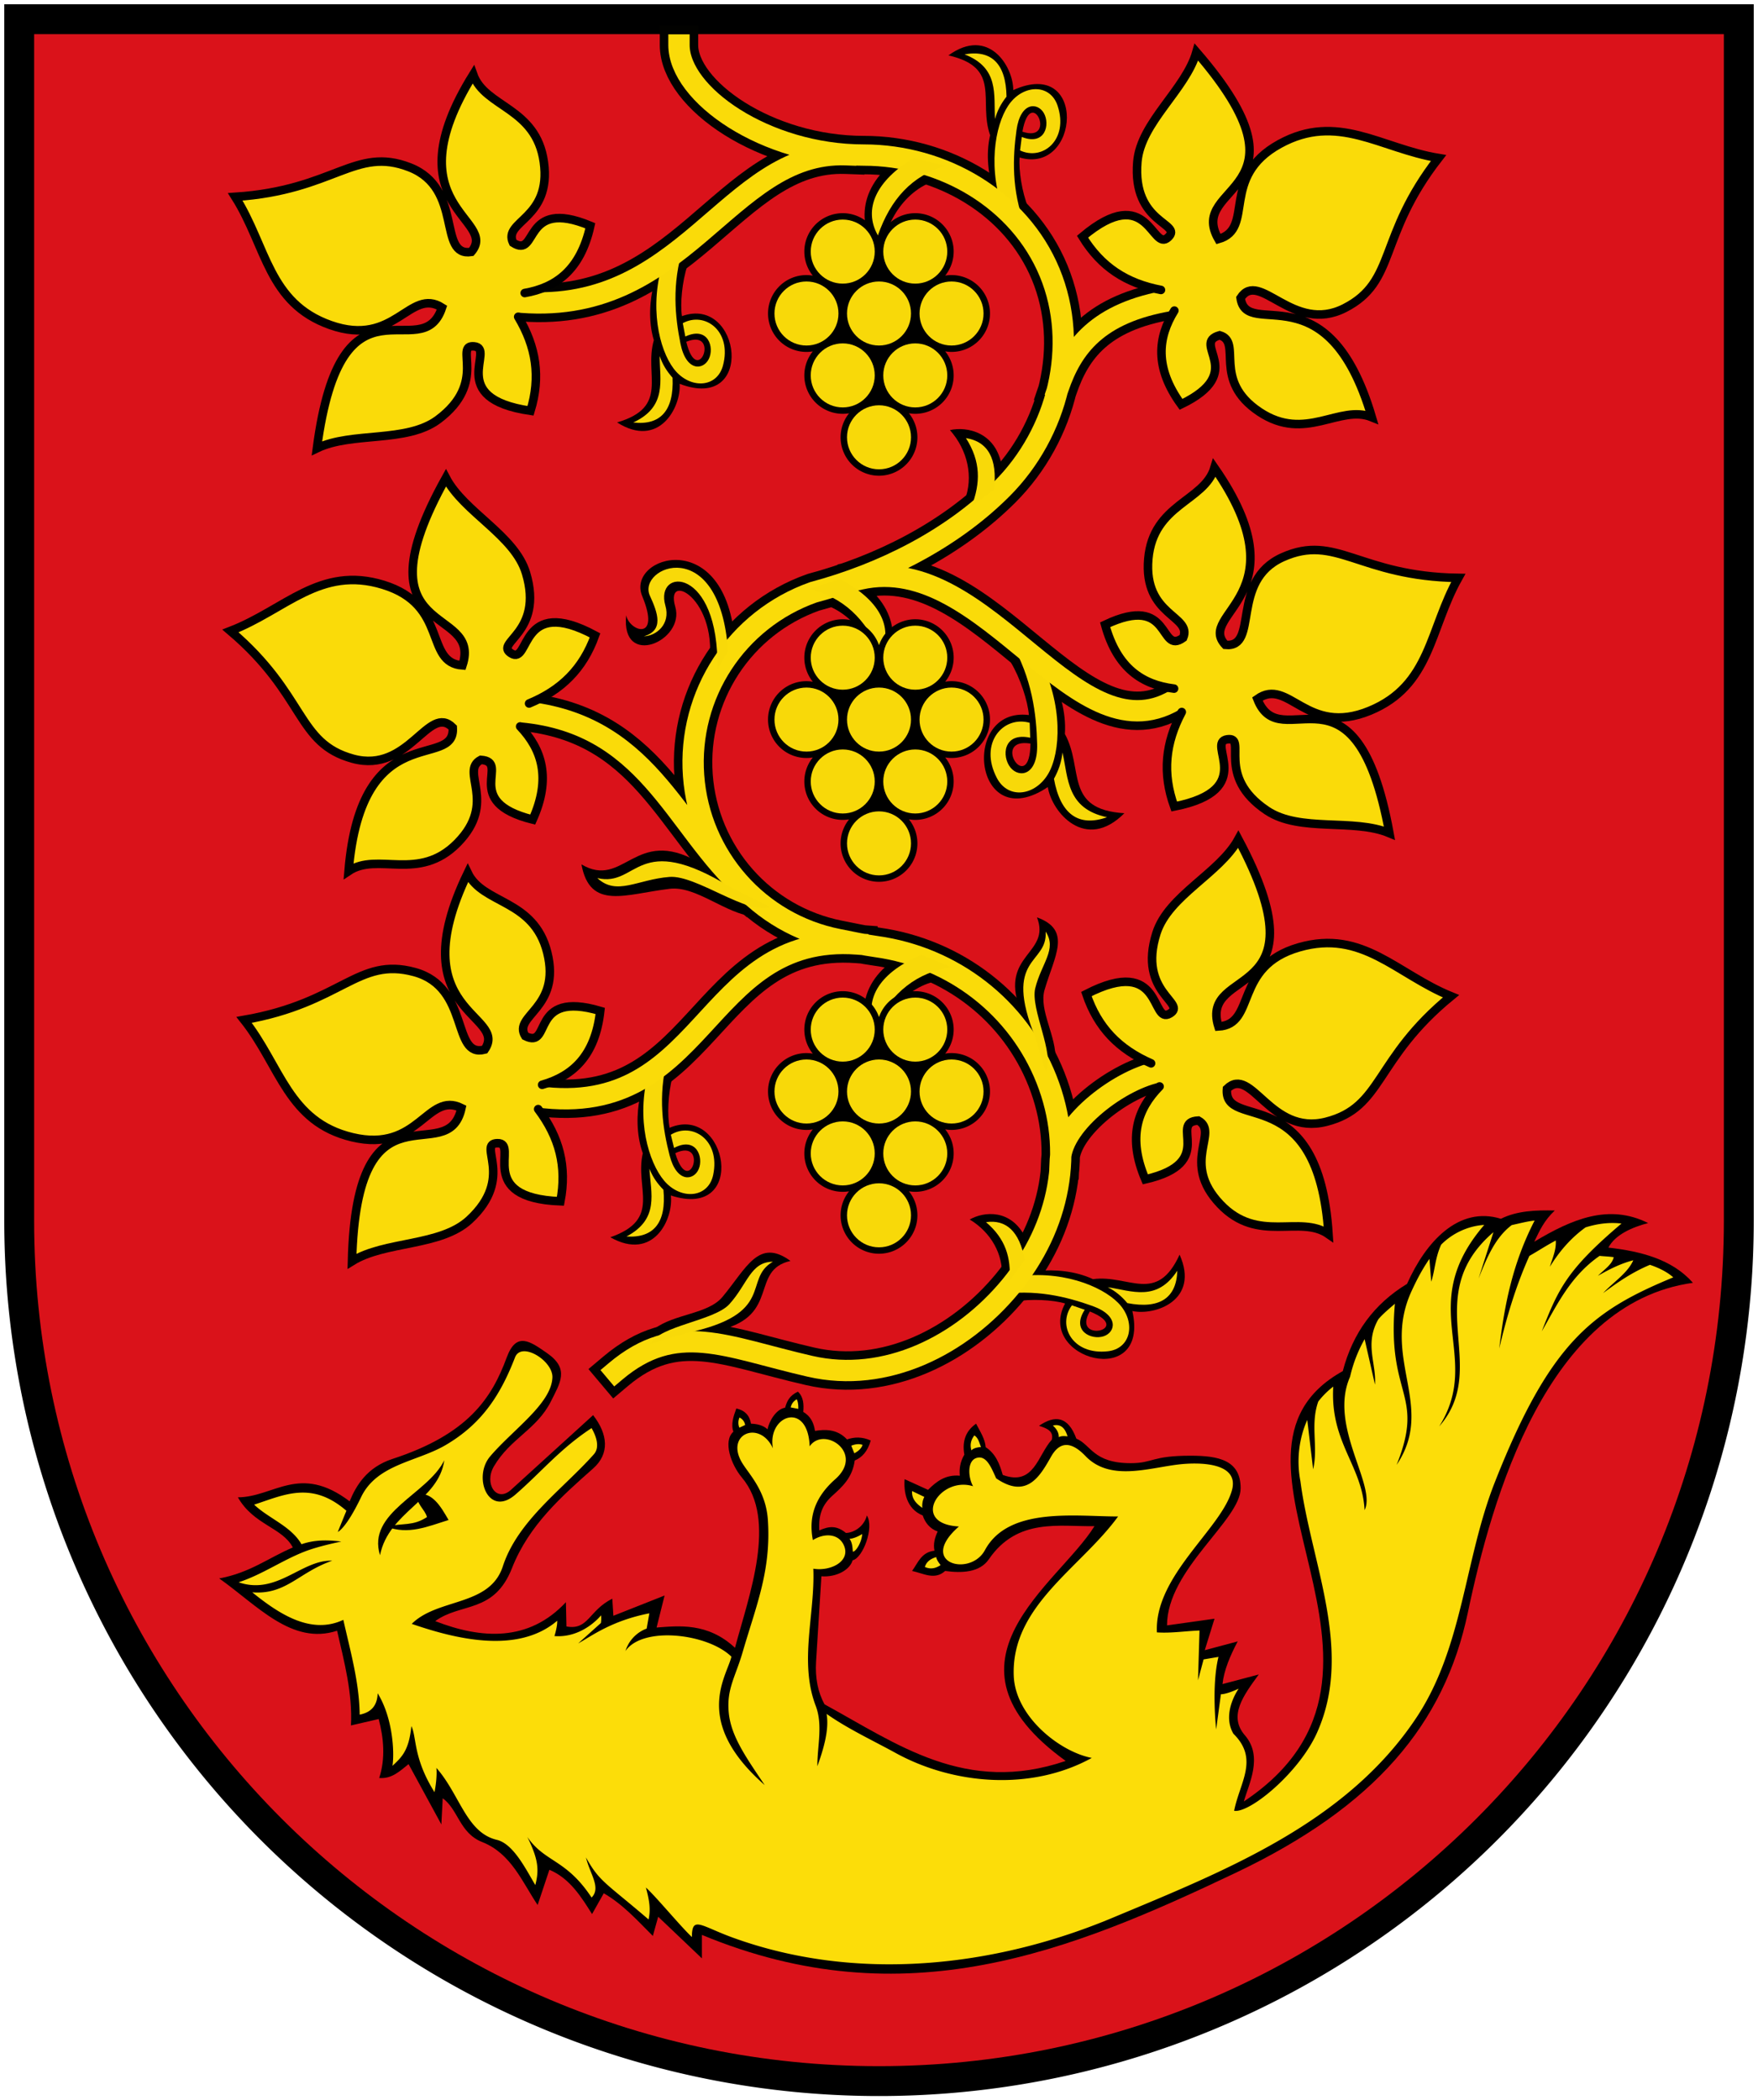 <?xml version="1.0" encoding="UTF-8"?>
<svg xmlns="http://www.w3.org/2000/svg" xmlns:xlink="http://www.w3.org/1999/xlink" viewBox="-105 0 412 492">
  <path stroke="#000" stroke-width="10" d="M-99 6v280a200 200 0 0 0 400 0V6z"/>
  <path fill="#da121a" d="M-97 8v278c0 109.352 88.648 198 198 198s198-88.648 198-198V8z"/>
  <path d="M67.25 150.625c-1.967-27.799-25.638-20.337-21.75-11 4.474 10.744-2.997 8.323-3.75 4.5-1.304 12.584 13.878 6.025 11.5-2-2.683-9.053 11.653-.993 7.375 16.5z"/>
  <path d="M-26 382c-10.602 3.476-18.74-5.98-27.625-12.25 7.21-1.32 11.521-4.817 17.25-7.25-2.437-4.702-9.16-5.242-12.875-11.75 8.478-.038 14.43-7.971 26.188.938 1.532-3.707 4.055-7.977 10.062-9.938 17.682-5.771 23.225-14.183 26.75-23.75 2.263-6.143 5.44-3.834 9.5-1 5.244 3.66 3.048 6.902.875 11.25-3.315 6.632-9.523 8.673-13.375 15.25-2.368 4.042.617 8.576 4 5.5L34 331.5c3.5 4.5 3.889 9.062 0 12.5-7.315 6.467-15.06 13.283-19 23.313-4.212 10.72-11.992 8.047-18 12.437 10.736 4.18 21.876 4.96 30.625-4.438L27.75 381c5.19.953 5.207-3.773 10.75-6.5l.25 4 12-4.75-1.875 7.5c5.116-.37 11.954-1.24 18.375 4.75 3.289-12.32 9.98-29.953 1.625-39.875-2.559-3.039-4.5-8.534-2-10.75-.62-1.706 0-3.568.688-5.438 1.98.437 3.124 1.626 3.437 3.563 1.417.058 2.833.35 3.875 1.313.416-2 2.025-4.711 4.125-5.063.401-1.43.958-2.812 3-3.75 1.339 1.276 1.392 2.98 1.25 4.75 1.751.99 2.48 2.624 2.75 4.438 2.203-.344 5.136-.546 7.5 2 1.706-.582 3.524-.665 5.563.25-.715 2.543-2.037 3.975-3.75 4.687-.547 4.037-2.905 6.143-5.313 8.313-2.89 2.603-3.113 5.42-3 8.062 2.25-.988 4-1.232 6.25.594 1.813-.031 4.242-1.457 4.906-4.094 1.79 2.8-.958 10.017-3.344 10.5-.618 2.23-3.754 4.01-7.312 3.75l-1.25 20c-.237 3.786.434 7.206 2 10 17.029 9.289 33.074 21.233 56.5 13.25-32.156-23.191-1.723-41.29 6.75-55-8.14.164-18.053-2.034-24.75 7.75-2.151 3.143-6.352 3.279-10.25 2.75-2.46 2.234-5.136.543-7.75 0 1.393-1.907 2.15-4.395 5.25-4.75-.332-1.597.089-3.069.75-4.5-1.83-.62-2.984-2.129-3.5-3.75-3.868-1.556-4.481-5.625-4.25-8.5l5.5 2.5c1.968-2 4.151-3.621 7.438-3.313-.154-1.573.053-3.198 1.062-4.937-.598-3.397.517-5.685 2.75-7.25.927 1.798 2.105 3.546 2.25 5.5 2.366 1.547 3.277 3.967 4 6.5 7.352 2.723 8.205-4.663 11.5-8.25.486-2.039-1.198-2.682-3-3.25 3.754-2.577 6.827-2.245 8.75 3 3.451 1.435 3.931 5.75 12.75 5.75 5.27 0 4.83-1.75 14-1.75 6.628 0 11.75 1.055 11.75 7.625 0 7.501-17.25 18.998-17.25 32.125l11.125-1.563-2.281 7.375 7.719-2.062c-1.767 3.35-3.223 6.764-3.563 10l8.5-2.25c-3.58 4.906-7.189 9.693-3.25 14.25 4.358 5.041.853 11.49-.25 15.5 46.063-30.634-12.5-81 23.188-100.813 2.349-8.983 7.38-15.787 15.062-20.437 4.425-9.93 12.115-18.294 22-15.25 3.79-1.883 8.172-2.047 12.625-1.938-2.538 2.396-3.5 4.606-4.813 7.313 8.867-5.325 17.49-8.969 26.688-4.375-3.863 1.01-7.751 2.767-9.313 5.75 7.665.88 14.957 2.745 19.813 8.25-34.233 4.728-47.12 50.467-52.75 77.25-5.491 26.123-21.763 45.447-54.5 61-38.408 18.247-77.394 34.272-125 14.5v5.5L49.25 449 48 453.5c-3.587-3.58-6.962-7.371-11.5-10l-2.75 4.875c-2.402-3.81-5.149-8.357-10-10.375L21 446.25c-3.596-5.34-6.183-12.065-13-14.75-5.316-2.094-5.606-7.644-9.25-10.25l-.313 6.125-7.687-14.125c-2.026 1.614-3.918 3.495-6.875 3.25 1.484-4.595 1.045-9.383-.125-13.813l-6.5 1.5c.396-7.51-1.56-14.838-3.25-22.187z"/>
  <path fill="#fcdd09" d="M94.094 360.469c.678.958.677 1.99.781 3.031.864-.133 2.093-2.409 2.188-4.156-1.072.676-2.227 1.1-2.97 1.125zm28.955-12.317c-7.864-2.464-14.861 8.81-3.319 9.428-9.839 8.592 2.63 11.946 6.1 5.533 5.528-10.218 21.205-7.862 31.201-7.877-8.788 12.09-25.095 20.938-24.453 37.344.376 9.603 10.88 17.807 18.285 19.215-14.265 7.854-32.483 6.241-45.95-1.15-5.28-2.898-11.317-5.718-16.193-9.166.655 3.786-.803 8.475-2.165 12.262-.035-4.719 1.345-9.603-.39-14.157-3.942-10.337-.123-21.53-.558-32.117 4.099.687 9.039-1.825 7.043-5.717-1.268-2.474-4.438-2.683-7.148-.982-1.133-5.803.831-10.367 5.244-14.264 6.987-6.17-2.71-12.548-5.996-7.697-.402-10.782-10.03-7.255-8.607.466-3.142-6.807-11.444-3.292-7.108 3.58 1.746 2.768 5.488 6.522 5.926 13.256.77 11.827-2.725 19.937-5.924 30.924-1.692 5.812-3.807 8.642-3.24 14.233.55 5.416 3.899 10.196 8.42 16.892-17.043-14.93-8.909-25.367-7.804-30.081-5.568-5.44-20.774-7.22-24.836-1.326 1.342-4.171 4.972-5.24 4.972-5.24l.63-3.589c-8.938 1.75-13.585 5.364-16.685 7.055l5.332-4.788c.16-1.118.03-1.796.03-1.796s-4.2 5.363-10.917 4.861c0 0 .715-2.256.647-3.596-9.33 7.988-24.139 4.161-34.092.737 6.137-6.104 18.27-4.028 21.348-13.477 3.508-10.773 14.165-18.166 21.338-26.254 1.475-1.664.515-4.31-.545-6.127-7.383 4.837-11.916 10.44-17.865 15.582-6.295 5.441-10.038-4.084-5.907-8.953 5.297-6.243 14.363-12.33 14.598-18.494.15-3.926-7.286-8.525-8.764-4.7-3.409 8.826-7.777 15.572-16.276 20.545-6.707 3.924-16.075 4.436-19.792 12.18-3.588 7.475-5.466 8.159-5.466 8.159s1.143-2.834 2.018-4.959c-8.176-7.062-14.588-3.708-21.626-1.432 3.495 3.293 8.634 5.025 11.102 9.276 3.214-1.111 6.291-1.002 9.34-.629 0 0-5.125.998-8.556 2.327-5.337 2.068-10.025 5.425-15.523 7.211 9.037 3.097 14.788-5.356 21.936-5.047-7.81 2.67-10.754 8.012-18.736 7.406 6.065 4.88 13.653 10.06 21.343 6.442 1.638 7.324 3.742 14.65 3.832 22.211 2.161-.44 4.107-1.618 4.213-5.002 3.557 5.735 3.963 13.845 3.469 16.986 2.198-2.054 3.854-3.567 4.432-9.298 1.274 2.556.378 7.444 5.423 15.472.708-3.702.441-5.685.441-5.685 5.5 6.23 7.004 15.137 14.149 16.847 3.834.918 6.666 6.599 9.03 10.596.934-3.57.705-6.056-1.864-11.264 4.14 6.008 9.065 5.115 15.053 14.186 2.305-2.31-.431-5.595-1.31-9.396 3.165 5.734 4.622 5.904 14.667 14.535.48-2.248.275-4.196-.625-7.483 2.394 2.15 8.103 9.092 10.78 11.597.006-5.071 2.07-2.589 9.634.153 28.946 10.492 61.199 6.932 88.883-4.637 26.32-11 54.828-22.136 71.299-46.949 10.93-16.467 11.202-36.921 18.321-55.017 13.058-33.189 23.073-40.295 41.853-48.082-1.423-1.268-3.343-2.215-5.465-2.938-4.285 1.79-7.673 4.177-10.974 6.622 2.376-2.553 5.75-4.678 7.068-7.685-2.86.728-5.594 2.083-8.288 3.64 1.41-1.406 3.355-2.658 3.698-4.368-1.475-.202-2.107-.17-3.3-.308-6.834 4.739-9.914 11.356-13.56 17.69 3.876-9.912 5.853-14.389 18.69-25.263-2.93-.343-5.729.06-8.424.9-3.512 2.535-6.188 5.697-8.368 9.23.606-2.024 1.546-3.981 1.384-6.159-2.613 1.417-3.705 2.193-6.184 3.615-3.21 7.135-5.347 14.39-7.062 21.69 1.227-10.22 3.117-19.92 8.294-29.977-1.948.218-3.663.707-5.357 1.06-3.878 2.9-5.866 7.69-7.786 12.548l3.492-10.887c-17.592 15.12-.456 31.49-12.71 45.507 10.385-16.558-5.924-28.033 10.557-47.204-3.908.24-7.548 2.037-10.1 4.625-1.453 3.183-1.427 5.988-2.33 8.674l-.416-5.34c-1.701 2.428-3.069 5.1-4.197 7.558-7.227 15.738 5.755 26.942-3.495 40.692 6.75-16.812-2.34-15.868-.403-37.743-1.218 1.055-2.846 2.398-3.877 3.634-3.302 5.763-.424 10.354-.792 15.308l-2.427-10.648a32.53 32.53 0 0 0-3.41 8.816c-5.126 11.562 6.279 25.428 3.404 31.24-.562-10.521-8.109-15.79-7.347-28.933a19.216 19.216 0 0 0-3.507 3.49c-1.936 5.42.03 10.67-1.208 15.875l-1.373-11.56c-1.978 4.411-2.544 9.527-1.604 14.362 2.499 19.177 12.395 39.486 4.04 58.563-4.034 9.419-15.81 19.228-19.575 18.64 1.3-6.65 5.895-12.085-.172-18.058-1.979-3.365-.764-7.51 1.228-10.563-1.484.715-3.156 1.302-4.159 1.319l-1.108 8.222s-1.145-10.162.543-16.974l-3.491.586-1.307 4.894.354-11.662c-3.268.117-6.706.669-9.988.438-.638-13.25 15.106-24.25 17.586-33.293 1.836-6.695-8.078-6.584-12.654-6.024-7.138.874-15.992 3.93-21.665-1.986-3.979-4.15-6.44-2.726-8.062.123-2.554 4.488-5.63 10.078-12.867 5.1-1.074-2.268-2.235-5.627-4.716-4.742-2.156.77-1.817 4.675-.702 6.585zM68.28 334.438a2.957 2.957 0 0 1 .031-2.375c.624.298 1.183.89 1.313 1.75zm12.031-4.75c.192-.913.717-1.493 1.407-1.907.323.602.382 1.4.375 2.25zm14.188 8.968l.719 1.781c.898-.476 1.62-1.077 1.937-1.968-.885-.33-1.77-.145-2.656.187zm19.906 26.094c.133.678.572 1.279 1.031 1.875-1.27.86-2.5.995-3.687.438.29-.995 1.036-1.818 2.656-2.313zm-3.25-11.531c-.083-.87.053-1.776.469-2.563l-2.875-1.375c-.106 1.722.856 2.879 2.406 3.938zm11.5-13.469c-.394-1.345-.084-2.488.688-3.5.956.596 1.146 1.738 1.562 2.719-.968.078-1.78.287-2.25.781zm20.469-3.094c.041-1.042-.501-1.926-1.375-2.719 1.89-.458 2.877.664 3.438 2.532-.688-.067-1.375-.15-2.063.187z"/>
  <path d="M-4.938 355.375c-.44-1.802-2.806-3.28-2.187-5.438 3.499-.339 5.379 2.884 7.25 6.125-4.896 1.528-9.446 3.53-14.5 1.563 3.808-.935 6.1-.053 9.438-2.25z"/>
  <path d="M-15.938 364.313c-3.147-10.068 11.212-14.292 15.063-22.25-1.332 9.489-13.046 12.041-15.063 22.25z"/>
  <use stroke="#020200" stroke-width="9" xlink:href="#a"/>
  <g id="b" stroke-linecap="round" stroke-width="2">
    <path d="M136.5 174.188c-9.5-1.563-.188 12.625 0 0zm5-16.063c1.718 3.41 3.422 8.571 3.063 13.813 4.5 8.187-.25 17.687 13.937 18.562-9.063 9.125-17-.188-17.938-6.125-17.47 11.688-20.522-18.875-4.437-16.875-.257-3.252-2.003-8.63-4.25-12.375z"/>
    <path fill="#f8d909" d="M131.875 150.313c5.044 8.57 6.012 17.076 6.188 24 .188 7.415-4.204 7.99-6.238 5.5-2.113-2.587-1.759-8.37 4.613-7l-.125-3.5c-6.193-1.755-11.985 4.753-7.688 12.937 2.688 5.12 9.059 4.16 12.078-1.064 2.807-4.858 3.562-16.012-2.078-26.874zM142 182.438c1.084-1.992 1.75-3.863 2-6.188 1.376 6.135.974 13.176 10.438 15.188-6.67 2.355-10.936-.69-12.438-9z"/>
  </g>
  <use transform="rotate(-68.867 245.822 213.574) scale(.909)" xlink:href="#b"/>
  <use transform="matrix(-.875 .247 .247 .875 129.667 83.997)" xlink:href="#b"/>
  <use transform="scale(-.909 .909) rotate(12.808 421.14 -750.56)" xlink:href="#b"/>
  <use transform="matrix(-.897 -.147 .147 -.897 231.442 207.156)" xlink:href="#b"/>
  <g stroke="#fadb09" stroke-width="5">
    <path id="a" fill="none" stroke-linecap="square" d="M54.124 10.537c0 11.609 20.227 25.789 43.321 25.789 18.52 0 36.466 10.406 43.553 27.515 7.087 17.11 1.92 37.554-11.176 50.65-11.888 11.887-27.99 19.912-44.218 24.26-17.955 6.358-29.444 23.935-28.06 42.932 1.382 18.998 15.29 34.755 33.982 38.417 2.95.577 5.888 1.233 8.865 1.645 17.933 2.48 33.217 14.247 39.864 31.086 6.648 16.84 3.131 34.46-8.379 48.435-11.51 13.974-29.35 22.84-46.999 18.802-19.985-4.573-31.377-10.818-45.627 1.182m132.25-158c-24.083 16.318-44.747-34.37-74.813-27.625M93.25 36.25c-28-1-37.75 38.75-77.875 34.375M143 90.875c3.225-9.464 9.15-17.643 26.25-20.5M69.625 208.5C52.86 193.622 46.952 168.794 16 166.625m127.5 105c.377-8.63 14.374-19.118 23.5-20.625m-71.125-29.875c-37-2.75-35 42.625-76.875 35.5"/>
  </g>
  <use transform="scale(1 -1) rotate(51.27 414.074 -44.354)" xlink:href="#c"/>
  <use transform="rotate(-131.63 93.172 104.89)" xlink:href="#c"/>
  <path id="c" fill="#fadb09" stroke="#000" stroke-linecap="round" stroke-width="2" d="M170.224 72.758c-3.902 6.32-4.677 13.347 1.563 21.962 15.765-7.608 2.136-14.247 9.05-16.178 5.487 1.586-1.924 10.452 9.344 17.953 10.776 7.174 18.71-1.854 26.318 1.238-10.368-35.03-29.365-17.848-30.76-27.94 4.406-6.767 12.253 8.578 24.401 2.376 12.248-6.253 7.687-16.758 21.992-35.149-13.632-2.246-23.69-10.756-37.253-3.287-14.126 7.779-5.656 19.806-14.33 22.276-7.619-13.187 23.646-10.524-5.159-43.81-2.502 8.776-13.04 16.452-13.837 25.688-1.267 14.66 10.76 14.325 7.228 17.694-3.867 3.689-4.514-13.23-20.087-.133 4.361 7.115 10.314 10.936 18.384 12.472"/>
  <use transform="scale(-1 1) rotate(11.76 -396.289 -787.022)" xlink:href="#c"/>
  <use transform="rotate(12.8 -641.66 148.18)" xlink:href="#c"/>
  <use transform="rotate(-137.724 131.198 192.08)" xlink:href="#c"/>
  <g id="d" stroke-linecap="square" stroke-width="9">
    <path d="M121.063 117.25c2.13-5.5.752-11.75-3.438-16.5 4.004-.892 10.886.465 12.188 8.625z"/>
    <path fill="#f8d909" d="M122.688 118.625c2.13-5.5 2.19-10.5-1.313-16 5.094.789 7.467 4.775 6.563 12.063z"/>
  </g>
  <use transform="matrix(.879 -.273 .273 .879 -8.63 229.223)" xlink:href="#d"/>
  <g id="e" stroke-linecap="square" stroke-width="9">
    <path d="M63.938 311.5c13.852-3.432 6.825-13.97 16.312-16.125-7.479-5.474-10.31 1.686-15.94 8.438-3.386 4.06-11.297 3.925-15.998 7.5z"/>
    <path fill="#f8d909" d="M55.688 312.313c21.477-4.495 13.262-12.596 20.437-16.75-5.229.025-5.935 5.248-10.19 9.937-3.553 3.915-16.422 5.05-18.498 9.313z"/>
  </g>
  <use transform="rotate(-136.634 33.776 289.596) scale(1.189)" xlink:href="#e"/>
  <use transform="scale(-.946 .946) rotate(-56.133 -96.793 473.343)" xlink:href="#e"/>
  <path fill="#f8d909" d="M65.625 152.5c-1.967-27.799-21.423-19.735-18.313-12.938 1.867 4.078 3.316 8.136-1.437 9.5 2.946-.103 6.316-2.85 5.063-7.187-2.621-9.071 12.652-9.243 12.187 14.875z"/>
  <g id="f" stroke-linecap="square" stroke-width="9">
    <path d="M122.603 116.007c2.13-5.5-.68-12.283-4.978-15.257 3.525-.348 10.4 1.136 11.701 9.296z" transform="rotate(-128.219 113.527 115.478) scale(1.391)"/>
    <path fill="#f8d909" d="M123.568 118.806c2.13-5.5 1.31-10.681-2.193-16.181 5.094.789 7.42 5.536 6.516 12.824z" transform="rotate(-128.219 113.527 115.478) scale(1.391)"/>
  </g>
  <g fill="#f8d909" transform="translate(4.313 -183.75)">
    <path fill="#000" d="M88.188 233.688a9 9 0 0 0-9 9 9 9 0 0 0 1.984 5.632 9.004 9.004 0 0 0-1.484-.132 9 9 0 1 0 1.486 17.875 9 9 0 0 0-1.987 5.625 9 9 0 0 0 10.487 8.875 9 9 0 0 0-1.987 5.625 9 9 0 0 0 18 0 9 9 0 0 0-1.984-5.633c.49.085.987.13 1.484.132a9 9 0 0 0 9-9 9 9 0 0 0-1.984-5.632c.49.085.987.13 1.484.132a9 9 0 1 0-1.486-17.875 9 9 0 0 0 1.987-5.625 9 9 0 0 0-9-9 9 9 0 0 0-8.5 6.075 9 9 0 0 0-8.5-6.075z"/>
    <circle cx="96.688" cy="286.188" r="7.5"/>
    <circle cx="88.188" cy="271.688" r="7.5"/>
    <circle cx="105.188" cy="271.688" r="7.5"/>
    <circle cx="79.688" cy="257.188" r="7.5"/>
    <circle cx="113.688" cy="257.188" r="7.5"/>
    <circle cx="96.688" cy="257.188" r="7.5"/>
    <circle cx="105.188" cy="242.688" r="7.5"/>
    <circle cx="88.188" cy="242.688" r="7.5"/>
  </g>
  <use transform="scale(-1 1) rotate(3.803 -1477.122 -2940.292)" xlink:href="#f"/>
  <g fill="#f8d909" transform="translate(4.313 -88.625)">
    <path fill="#000" d="M88.188 233.688a9 9 0 0 0-9 9 9 9 0 0 0 1.984 5.632 9.004 9.004 0 0 0-1.484-.132 9 9 0 1 0 1.486 17.875 9 9 0 0 0-1.987 5.625 9 9 0 0 0 10.487 8.875 9 9 0 0 0-1.987 5.625 9 9 0 0 0 18 0 9 9 0 0 0-1.984-5.633c.49.085.987.13 1.484.132a9 9 0 0 0 9-9 9 9 0 0 0-1.984-5.632c.49.085.987.13 1.484.132a9 9 0 1 0-1.486-17.875 9 9 0 0 0 1.987-5.625 9 9 0 0 0-9-9 9 9 0 0 0-8.5 6.075 9 9 0 0 0-8.5-6.075z"/>
    <circle cx="96.688" cy="286.188" r="7.5"/>
    <circle cx="88.188" cy="271.688" r="7.5"/>
    <circle cx="105.188" cy="271.688" r="7.5"/>
    <circle cx="79.688" cy="257.188" r="7.5"/>
    <circle cx="113.688" cy="257.188" r="7.5"/>
    <circle cx="96.688" cy="257.188" r="7.5"/>
    <circle cx="105.188" cy="242.688" r="7.5"/>
    <circle cx="88.188" cy="242.688" r="7.5"/>
  </g>
  <use transform="rotate(8.453 -1152.948 142.567)" xlink:href="#f"/>
  <g fill="#f8d909" transform="translate(4.313 -1.5)">
    <path fill="#000" d="M88.188 233.688a9 9 0 0 0-9 9 9 9 0 0 0 1.984 5.632 9.004 9.004 0 0 0-1.484-.132 9 9 0 1 0 1.486 17.875 9 9 0 0 0-1.987 5.625 9 9 0 0 0 10.487 8.875 9 9 0 0 0-1.987 5.625 9 9 0 0 0 18 0 9 9 0 0 0-1.984-5.633c.49.085.987.13 1.484.132a9 9 0 0 0 9-9 9 9 0 0 0-1.984-5.632c.49.085.987.13 1.484.132a9 9 0 1 0-1.486-17.875 9 9 0 0 0 1.987-5.625 9 9 0 0 0-9-9 9 9 0 0 0-8.5 6.075 9 9 0 0 0-8.5-6.075z"/>
    <circle cx="96.688" cy="286.188" r="7.5"/>
    <circle cx="88.188" cy="271.688" r="7.5"/>
    <circle cx="105.188" cy="271.688" r="7.5"/>
    <circle cx="79.688" cy="257.188" r="7.5"/>
    <circle cx="113.688" cy="257.188" r="7.5"/>
    <circle cx="96.688" cy="257.188" r="7.5"/>
    <circle cx="105.188" cy="242.688" r="7.5"/>
    <circle cx="88.188" cy="242.688" r="7.5"/>
  </g>
</svg>
